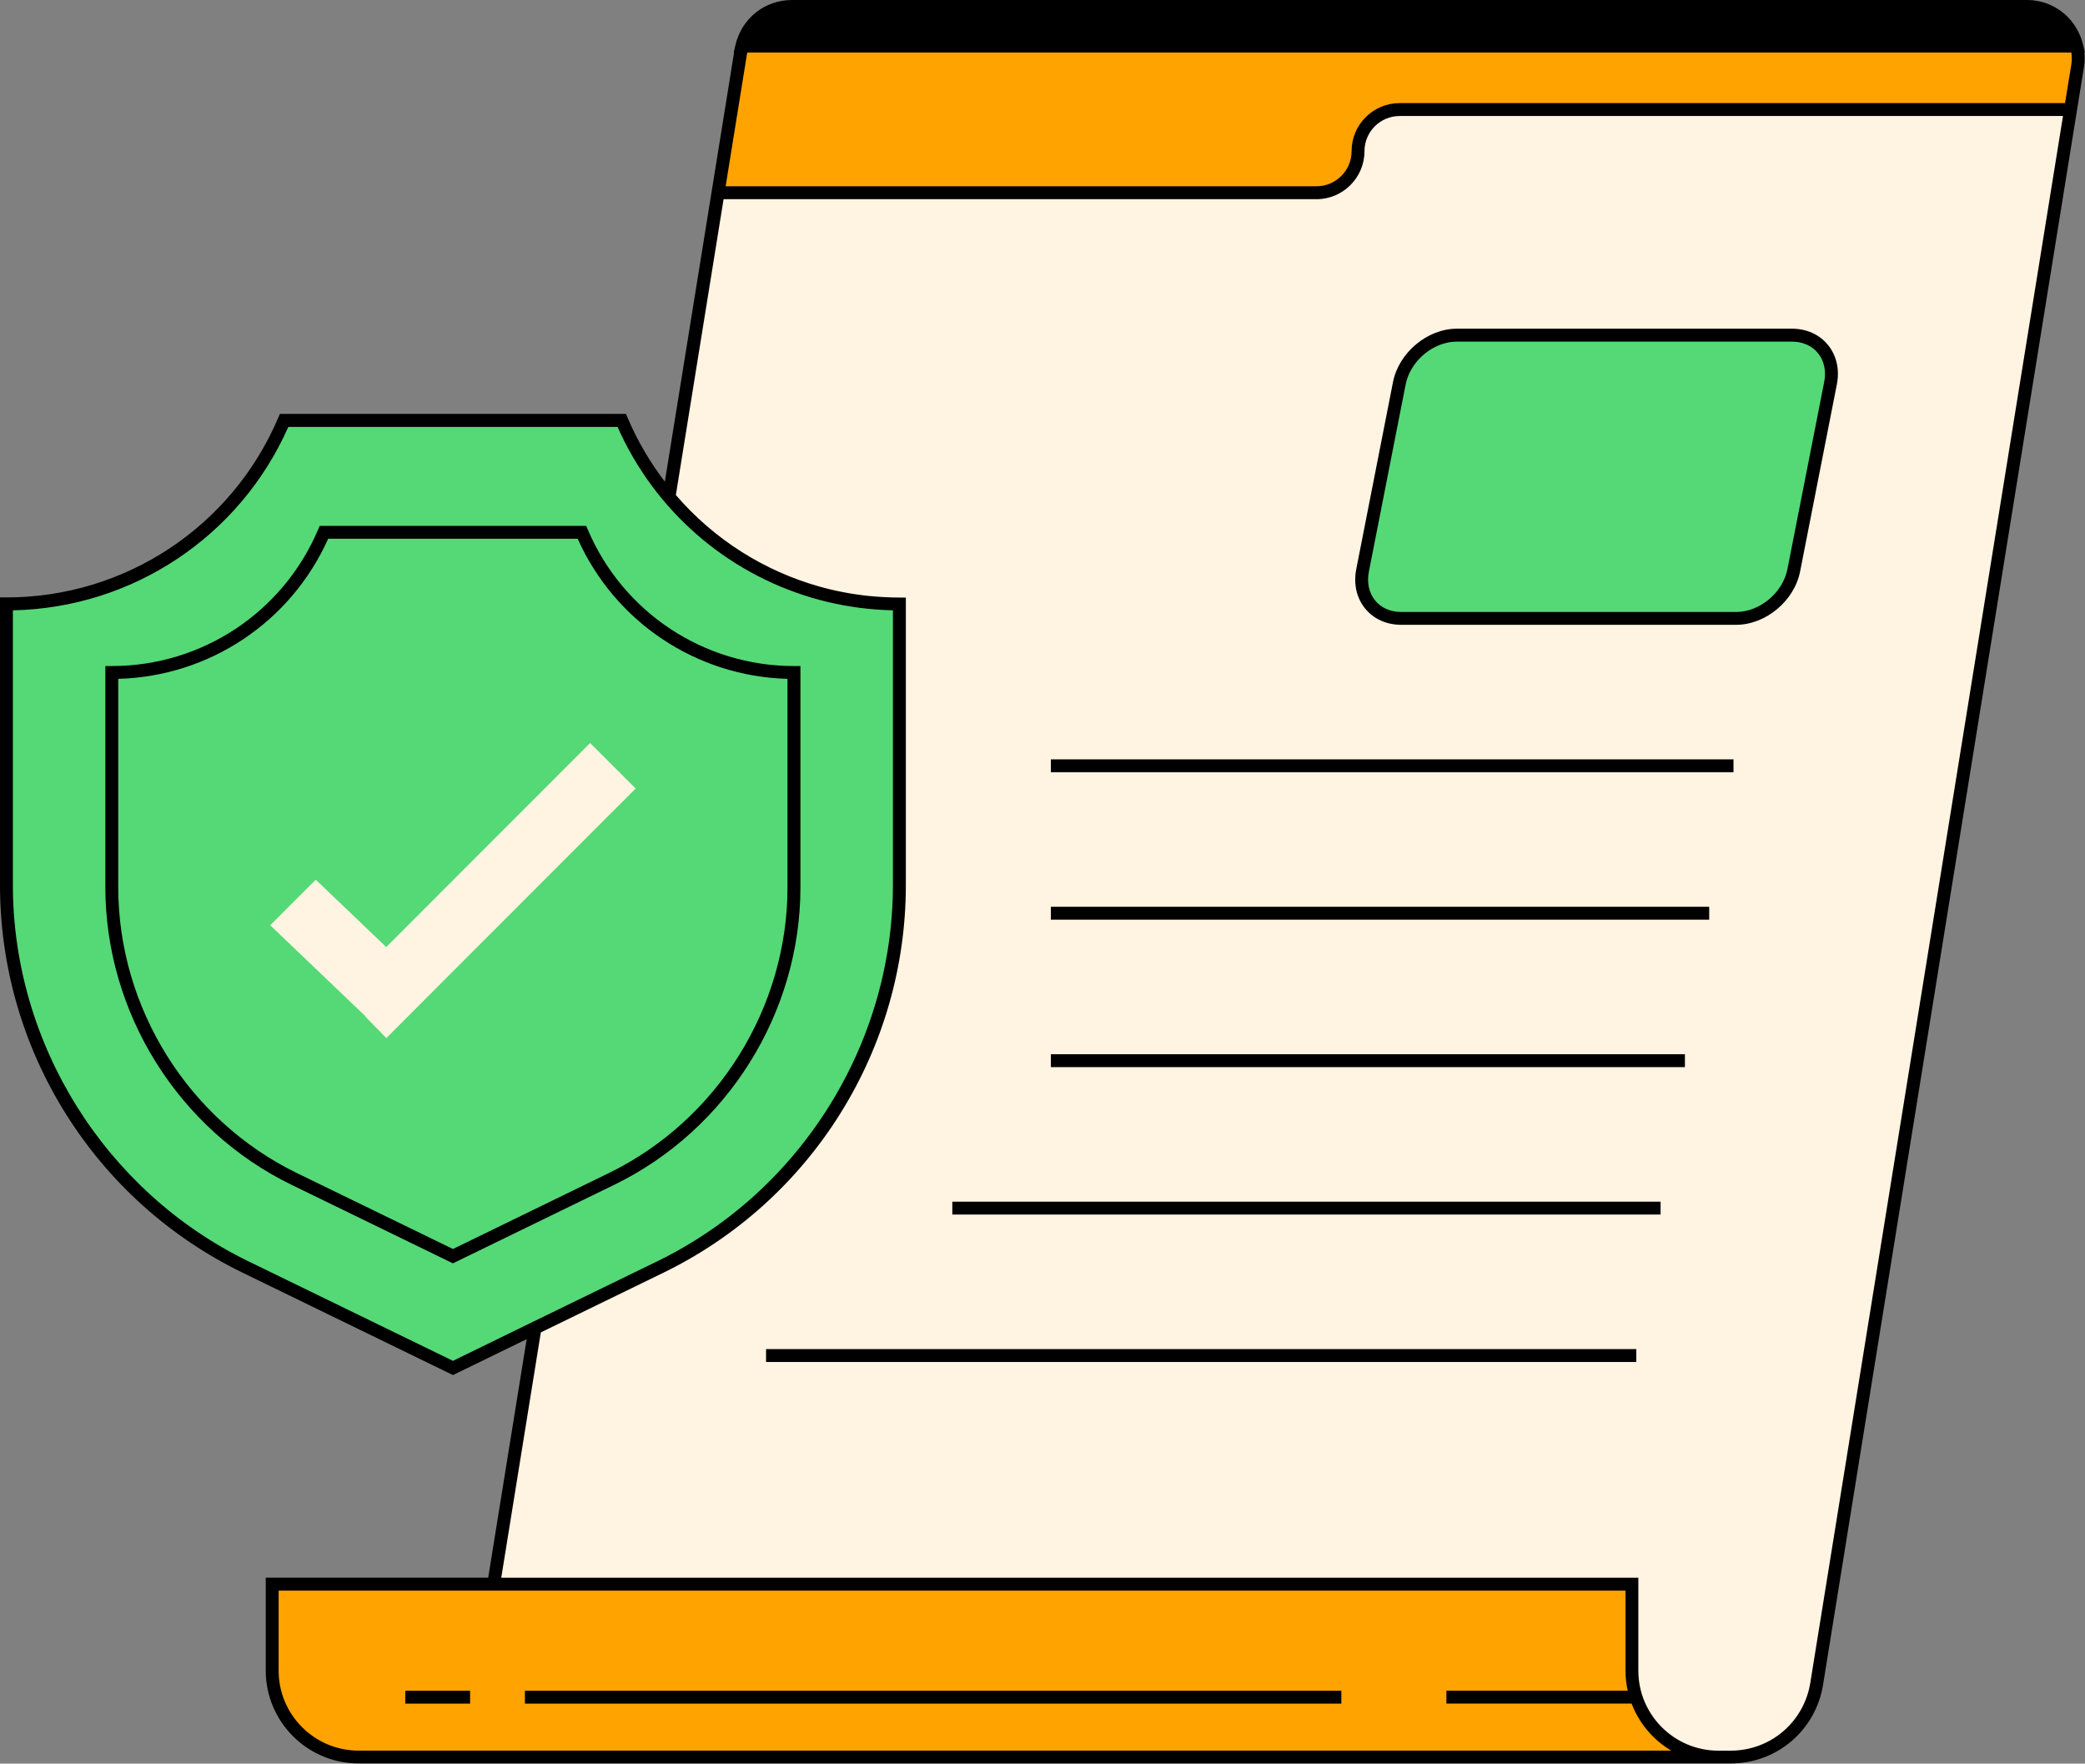 <?xml version="1.0" encoding="UTF-8" standalone="no"?><svg xmlns="http://www.w3.org/2000/svg" xmlns:xlink="http://www.w3.org/1999/xlink" fill="#000000" height="410.9" preserveAspectRatio="xMidYMid meet" version="1" viewBox="0.0 0.0 485.8 410.9" width="485.8" zoomAndPan="magnify"><rect x="0.0" y="0.0" width="485.8" height="410.9" fill="#808080" stroke="none"/><g id="change1_1"><path d="M484.06,15.42L423.28,392.3c-1.59,9.85-10.09,17.08-20.06,17.08h-294.7l0,0h291.84 c-11.12,0-20.14-9.01-20.14-20.14v-20.15H115.03l9.62-59.67l29.29-14.26c34.02-16.58,55.62-51.11,55.62-88.97v-65.48 c-21.53,0-40.79-9.69-53.68-24.94l16.8-104.18c0.94-5.82,5.96-10.1,11.86-10.1H472.2C479.6,1.5,485.24,8.12,484.06,15.42z M161.24,248.62H62.96v-89.6h98.28V248.62z" fill="#fff3e1"/></g><g id="change2_1"><path d="M400.37,409.38H83.57c-11.12,0-20.15-9.01-20.15-20.14v-20.15h316.82v20.15 C380.24,400.37,389.25,409.38,400.37,409.38z M472.2,1.5H184.54c-5.9,0-10.92,4.28-11.86,10.1l-5.37,33.3h139.42 c5.35,0,9.69-4.34,9.69-9.69s4.34-9.69,9.69-9.69h156.33l1.63-10.1C485.24,8.12,479.6,1.5,472.2,1.5z" fill="#ffa300"/></g><g id="change3_1"><path d="M426.5,89.29l-8.56,43.58c-1.22,6.19-7.22,11.2-13.41,11.2h-78.05c-6.19,0-10.22-5.02-9-11.2l8.56-43.58 c1.22-6.19,7.22-11.2,13.41-11.2h78.05C423.68,78.09,427.72,83.1,426.5,89.29z" fill="#55d876"/></g><g id="change4_1"><path d="M144.88,97.96H66.2c-10.72,25.14-35.66,42.76-64.7,42.76v65.48c0,37.86,21.6,72.39,55.62,88.97l48.42,23.56 l48.4-23.56c34.02-16.58,55.62-51.11,55.62-88.97v-65.48C180.51,140.72,155.6,123.1,144.88,97.96z M141.64,190.18 c-9.46,9.47-18.93,18.94-28.39,28.41c-5.18,5.19-16.48,16.51-23.23,23.27l-4.73-4.84c-0.14-0.21-0.3-0.41-0.48-0.58 c-0.47-0.45-0.94-0.9-1.41-1.34l0,0c-0.43-0.41-0.86-0.83-1.3-1.24c-6.38-6.1-12.76-12.19-19.14-18.29l10.61-10.61 c0.9,0.86,1.8,1.72,2.7,2.58c4.57,4.37,9.15,8.74,13.72,13.11c0.43-0.43,0.85-0.85,1.28-1.28c9.46-9.47,18.93-18.94,28.39-28.41 c5.95-5.95,11.89-11.9,17.84-17.85l10.61,10.61C145.94,185.87,143.79,188.03,141.64,190.18z" fill="#55d876"/></g><g id="change5_1"><path d="M186.5,206.7v-51.52H185c-20.95,0-39.81-12.46-48.03-31.75l-0.39-0.91H74.49l-0.39,0.91 c-8.22,19.29-27.08,31.75-48.05,31.75h-1.5v51.52c0,29.28,17.01,56.49,43.33,69.32l37.65,18.32l37.63-18.32 C169.49,263.18,186.5,235.98,186.5,206.7z M105.54,291L69.2,273.32c-25.3-12.33-41.65-38.48-41.65-66.62v-48.54 c21.23-0.57,40.22-13.22,48.91-32.64h58.14c8.69,19.42,27.67,32.07,48.89,32.64v48.54c0,28.14-16.35,54.29-41.65,66.62L105.54,291z M316.01,132.58c-0.68,3.48,0.06,6.76,2.1,9.24c1.99,2.42,4.97,3.75,8.38,3.75h78.05c6.86,0,13.53-5.57,14.88-12.42l8.56-43.58 c0.68-3.48-0.06-6.76-2.1-9.24c-1.99-2.42-4.97-3.75-8.38-3.75h-78.05c-6.86,0-13.53,5.57-14.88,12.42L316.01,132.58z M339.45,79.59 h78.05c2.5,0,4.65,0.94,6.06,2.66c1.46,1.77,1.98,4.17,1.47,6.76l-8.56,43.58c-1.08,5.51-6.44,9.99-11.94,9.99h-78.05 c-2.5,0-4.65-0.94-6.06-2.66c-1.46-1.77-1.98-4.17-1.47-6.76l8.56-43.58C328.6,84.07,333.95,79.59,339.45,79.59z M244.85,176.92 h159.05v3H244.85V176.92z M244.85,211.27h153.39v3H244.85V211.27z M244.85,245.62h147.73v3H244.85V245.62z M221.89,279.97h165.02v3 H221.89V279.97z M178.49,314.32h202.76v3H178.49V314.32z M312.52,396.92H122.3v-3h190.23V396.92z M109.53,396.92h-15.1v-3h15.1 V396.92z M485.78,12.24l-0.44-1.85c-0.01-0.02-0.01-0.04-0.02-0.07c-0.08-0.32-0.17-0.64-0.27-0.95c-0.03-0.09-0.06-0.18-0.09-0.27 c-0.1-0.3-0.21-0.59-0.33-0.88c-0.05-0.11-0.1-0.21-0.15-0.32c-0.17-0.38-0.36-0.75-0.57-1.12c-0.14-0.24-0.28-0.48-0.43-0.72 c-0.09-0.13-0.18-0.26-0.27-0.39c-0.18-0.26-0.38-0.51-0.58-0.76c-0.05-0.06-0.09-0.12-0.13-0.18c-0.03-0.04-0.07-0.07-0.1-0.11 c-0.6-0.69-1.27-1.32-1.99-1.87c-0.04-0.03-0.09-0.06-0.13-0.1c-0.33-0.24-0.66-0.47-1.01-0.68c-0.06-0.04-0.13-0.08-0.19-0.12 c-0.39-0.23-0.78-0.44-1.19-0.63c0,0,0,0-0.01,0c-0.43-0.2-0.87-0.37-1.32-0.53c-0.04-0.01-0.08-0.02-0.11-0.03 c-0.38-0.13-0.77-0.23-1.16-0.32c-0.11-0.03-0.22-0.05-0.34-0.07c-0.34-0.07-0.67-0.12-1.02-0.17c-0.12-0.02-0.24-0.03-0.36-0.05 C473.11,0.03,472.66,0,472.2,0H184.54c-0.4,0-0.8,0.02-1.2,0.05c-0.16,0.01-0.32,0.04-0.47,0.06c-0.23,0.03-0.46,0.05-0.69,0.09 c-0.2,0.03-0.39,0.08-0.58,0.13c-0.18,0.04-0.37,0.08-0.55,0.12c-0.21,0.06-0.42,0.13-0.64,0.19c-0.15,0.05-0.31,0.09-0.46,0.15 c-0.22,0.08-0.44,0.17-0.66,0.26c-0.13,0.05-0.26,0.11-0.39,0.16c-0.23,0.1-0.45,0.22-0.67,0.33c-0.11,0.06-0.22,0.11-0.33,0.17 c-0.23,0.13-0.45,0.27-0.67,0.41c-0.09,0.06-0.19,0.12-0.28,0.18c-0.23,0.15-0.44,0.31-0.66,0.48c-0.08,0.06-0.16,0.12-0.23,0.18 c-0.22,0.18-0.43,0.36-0.64,0.55c-0.06,0.06-0.13,0.12-0.19,0.18c-0.21,0.2-0.42,0.41-0.62,0.63c-0.05,0.05-0.1,0.11-0.15,0.16 c-0.2,0.23-0.4,0.47-0.59,0.71c-0.04,0.05-0.07,0.09-0.11,0.14c-0.19,0.26-0.38,0.52-0.56,0.79c-0.02,0.04-0.05,0.07-0.07,0.11 c-0.18,0.29-0.35,0.58-0.51,0.88c-0.01,0.03-0.03,0.05-0.04,0.08c-0.16,0.32-0.32,0.64-0.46,0.97c-0.01,0.01-0.01,0.02-0.01,0.04 c-0.15,0.34-0.28,0.69-0.4,1.05c0,0,0,0,0,0c-0.12,0.37-0.23,0.74-0.32,1.13l-0.44,1.84h0.09l-16.13,100 c-3.45-4.51-6.38-9.48-8.67-14.87l-0.39-0.91H65.21l-0.39,0.91c-10.84,25.42-35.69,41.84-63.32,41.84H0v66.98 c0,18.86,5.28,37.27,15.28,53.26c9.99,15.98,24.23,28.8,41.18,37.06l49.08,23.88l17.17-8.36l-8.96,55.56H61.92v21.65 c0,11.93,9.71,21.64,21.65,21.64h23.19l0,0h296.47c10.77,0,19.83-7.71,21.54-18.34l58.95-365.52h0l1.83-11.36 c0.08-0.49,0.13-0.98,0.16-1.47c0.03-0.66,0-1.31-0.06-1.95H485.78z M481.15,24.02H326.11c-6.17,0-11.19,5.02-11.19,11.19 c0,4.52-3.67,8.19-8.19,8.19H169.07l5.03-31.16h308.53c0.07,0.59,0.11,1.2,0.08,1.8c-0.02,0.38-0.06,0.76-0.12,1.14L481.15,24.02z M105.54,317.06l-47.76-23.24C24.5,277.59,3,243.2,3,206.19V142.2c27.9-0.58,52.88-17.19,64.18-42.74h76.71 c8.66,19.57,25.34,33.88,45.2,39.78c0.1,0.03,0.2,0.06,0.3,0.09c2.27,0.66,4.57,1.21,6.92,1.65c0.2,0.04,0.41,0.08,0.61,0.11 c1.15,0.2,2.31,0.39,3.47,0.54c0.01,0,0.02,0,0.03,0c1.11,0.14,2.23,0.25,3.35,0.34c0.28,0.02,0.57,0.04,0.85,0.06 c1.12,0.08,2.24,0.14,3.37,0.16c0.02,0,0.04,0,0.06,0v63.99c0,27.76-12.09,54.04-32.18,72.29c-6.7,6.08-14.28,11.27-22.6,15.33 l-29.99,14.6v0L105.54,317.06z M64.92,389.24v-18.65h48.35h265.47v18.65c0,1.61,0.18,3.17,0.52,4.67h-42.25v3h43.15 c1.76,4.61,5.04,8.48,9.24,10.96H108.53H83.57C73.28,407.88,64.92,399.52,64.92,389.24z M421.8,392.06 c-1.48,9.17-9.29,15.82-18.58,15.82h-2.85v0c-10.28,0-18.64-8.36-18.64-18.64v-21.65H116.79l9.22-57.16l28.59-13.92 c16.95-8.26,31.19-21.08,41.18-37.06c10-15.99,15.28-34.4,15.28-53.26v0v-66.97v0h-1.5c-0.02,0-0.04,0-0.06,0 c-1.09,0-2.19-0.04-3.27-0.09c-0.29-0.01-0.58-0.03-0.88-0.05c-1.01-0.06-2.01-0.14-3.01-0.24c-0.1-0.01-0.2-0.02-0.31-0.03 c-1.12-0.12-2.24-0.28-3.35-0.45c-0.21-0.03-0.41-0.07-0.62-0.1c-1.04-0.18-2.08-0.37-3.11-0.6c-0.07-0.01-0.14-0.03-0.2-0.04 c-1.15-0.25-2.29-0.54-3.42-0.85c-0.09-0.02-0.17-0.05-0.26-0.07c-12.93-3.61-24.64-10.96-33.6-21.36l11.12-68.93h138.14 c6.17,0,11.19-5.02,11.19-11.19c0-4.52,3.67-8.19,8.19-8.19h154.56L421.8,392.06z"/></g></svg>